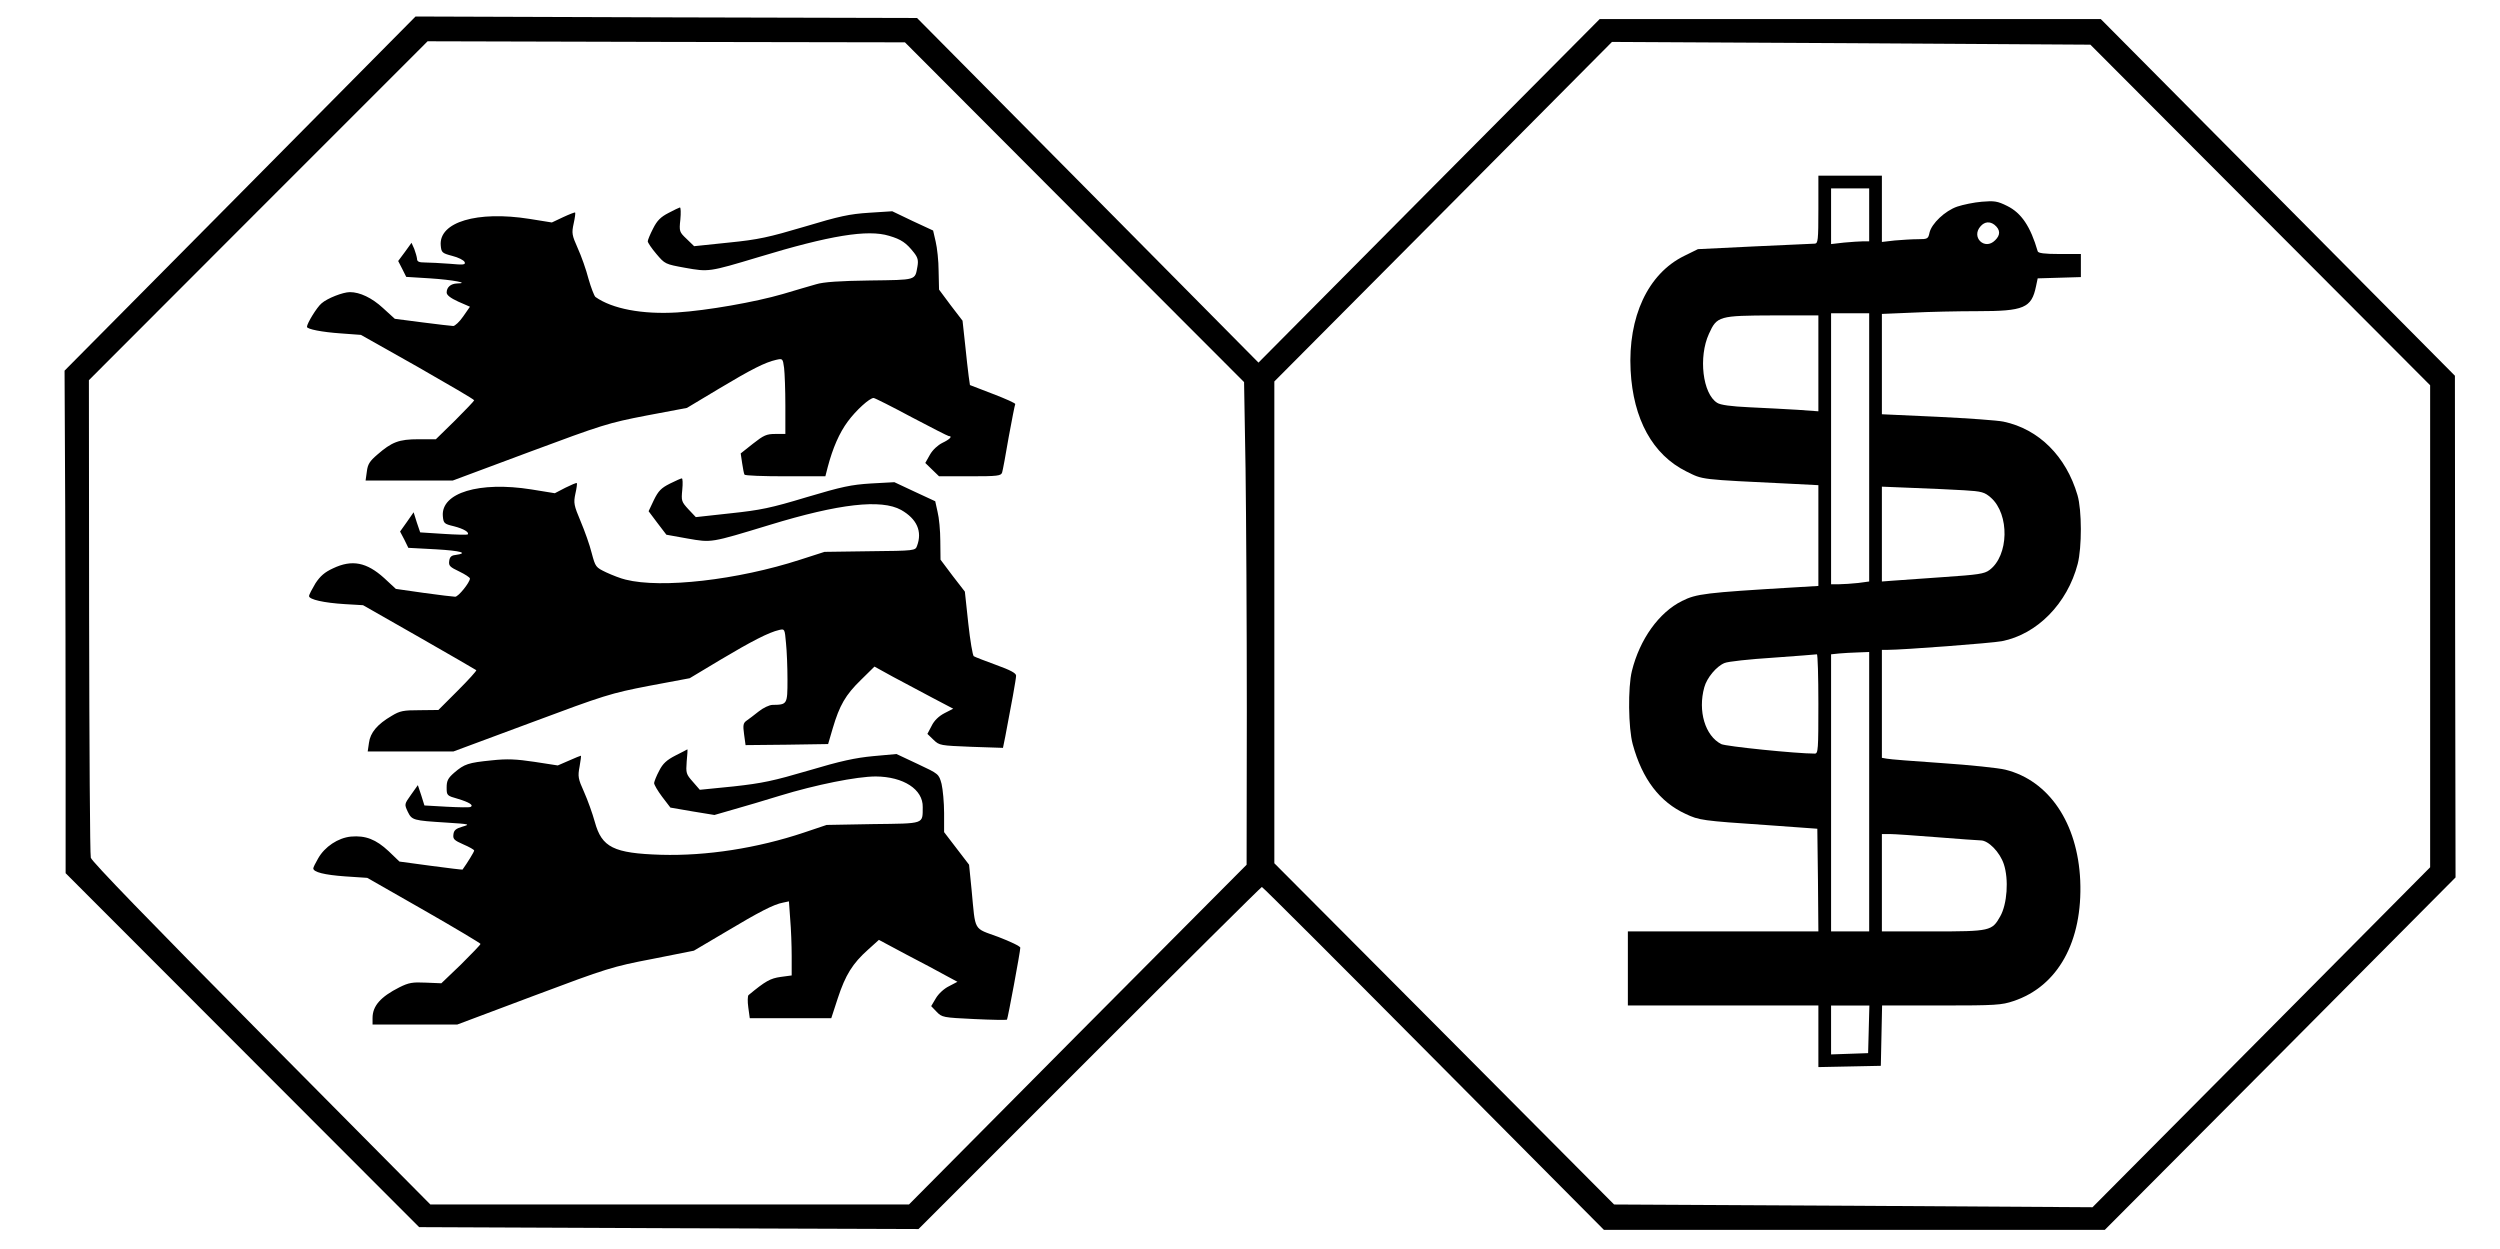 <?xml version="1.0" standalone="no"?>
<!DOCTYPE svg PUBLIC "-//W3C//DTD SVG 20010904//EN"
 "http://www.w3.org/TR/2001/REC-SVG-20010904/DTD/svg10.dtd">
<svg version="1.0" xmlns="http://www.w3.org/2000/svg"
 width="1181pt" height="590pt" viewBox="0 0 1181 590"
 preserveAspectRatio="xMidYMid meet">
<g transform="translate(0,590) scale(0.1,-0.1)"
fill="#000000" stroke="none">
<path d="M1134 4985 l-829 -836 3 -642 c1 -353 2 -887 2 -1187 l0 -545 835
-836 835 -836 1180 -5 1179 -4 808 808 c444 444 811 808 814 808 4 0 369 -365
811 -810 l805 -810 1183 0 1183 0 829 832 828 833 -2 1185 -1 1185 -685 690
c-377 380 -753 759 -837 843 l-151 152 -1184 0 -1183 0 -806 -811 -806 -812
-806 814 -807 814 -1184 3 -1185 4 -829 -837z m3942 -88 l801 -802 7 -409 c3
-225 6 -738 6 -1140 l-1 -731 -798 -802 -797 -803 -1131 0 -1130 0 -799 806
c-527 532 -801 815 -805 832 -4 15 -7 529 -8 1142 l-1 1114 800 801 800 800
1127 -3 1128 -2 801 -803z m5602 -13 l802 -804 0 -1139 0 -1138 -797 -803
-798 -803 -1130 7 -1130 6 -802 806 -803 806 0 1138 0 1138 798 802 797 802
1130 -6 1130 -7 803 -805z"/>
<path d="M3158 4894 c-37 -19 -54 -36 -73 -74 -14 -27 -25 -54 -25 -60 0 -6
18 -33 41 -60 40 -47 41 -48 135 -65 112 -20 113 -20 346 50 339 103 517 132
618 101 58 -17 81 -33 118 -80 18 -23 21 -37 16 -65 -12 -66 -2 -63 -225 -66
-142 -2 -219 -7 -254 -18 -27 -8 -98 -28 -157 -46 -130 -38 -358 -78 -499 -87
-165 -10 -307 17 -386 73 -6 5 -21 44 -33 86 -11 43 -34 108 -51 145 -27 61
-29 70 -19 116 6 27 9 50 7 52 -1 2 -27 -8 -57 -22 l-53 -25 -106 17 c-247 39
-428 -15 -419 -125 3 -34 6 -37 55 -50 28 -7 54 -20 58 -29 5 -13 -5 -14 -71
-8 -42 3 -94 6 -116 6 -29 0 -38 4 -38 18 -1 9 -7 30 -13 46 l-13 29 -31 -43
-32 -43 19 -37 19 -38 113 -7 c107 -7 190 -23 128 -24 -31 -1 -50 -18 -50 -43
0 -12 18 -26 55 -43 l55 -24 -32 -46 c-17 -25 -39 -45 -47 -45 -8 0 -74 8
-145 17 l-131 17 -56 51 c-52 48 -109 75 -156 75 -33 0 -107 -29 -134 -53 -22
-18 -69 -95 -69 -111 0 -11 72 -25 160 -31 l95 -7 268 -151 c147 -84 267 -154
267 -158 0 -3 -41 -46 -90 -95 l-91 -89 -82 0 c-93 0 -126 -13 -195 -73 -35
-30 -45 -45 -49 -79 l-6 -43 206 0 206 0 362 135 c344 128 372 137 553 172
l191 36 150 90 c157 94 219 125 271 137 31 7 32 7 38 -38 3 -25 6 -105 6 -178
l0 -134 -47 0 c-42 0 -55 -6 -106 -46 l-58 -46 7 -47 c4 -25 8 -49 11 -53 2
-5 89 -8 193 -8 l189 0 11 43 c24 91 55 162 95 216 39 53 103 111 122 111 5 0
85 -40 178 -90 93 -49 173 -90 177 -90 20 0 4 -16 -30 -32 -22 -11 -46 -33
-59 -56 l-22 -39 33 -32 32 -31 146 0 c131 0 147 2 152 18 3 9 17 84 31 167
15 82 29 153 31 156 2 4 -45 25 -105 48 l-109 42 -6 42 c-3 23 -11 92 -17 152
l-12 110 -56 73 -55 74 -2 87 c0 48 -7 111 -14 140 l-12 52 -97 45 -96 46
-109 -7 c-93 -6 -140 -16 -306 -66 -169 -50 -217 -61 -358 -75 l-163 -17 -35
34 c-35 33 -36 36 -30 92 3 31 2 57 -2 57 -4 -1 -28 -12 -54 -26z"/>
<path d="M3164 3615 c-40 -20 -54 -34 -75 -77 l-25 -53 42 -56 42 -55 100 -18
c115 -20 107 -21 387 64 330 101 528 123 622 71 74 -42 101 -101 75 -170 -8
-22 -10 -23 -223 -25 l-214 -3 -115 -37 c-296 -96 -655 -137 -825 -94 -22 5
-63 21 -91 34 -50 24 -51 25 -69 92 -9 37 -33 104 -52 149 -32 76 -34 87 -25
130 6 26 9 49 7 51 -2 2 -26 -8 -54 -22 l-50 -26 -111 18 c-246 39 -427 -16
-418 -126 3 -34 6 -37 52 -48 47 -12 75 -29 65 -39 -3 -2 -54 -1 -115 3 l-109
7 -16 47 -15 48 -32 -46 -32 -45 20 -38 19 -39 131 -7 c119 -7 156 -18 90 -27
-18 -2 -26 -10 -28 -29 -3 -22 4 -28 48 -49 27 -13 50 -28 50 -33 0 -18 -55
-87 -70 -86 -8 0 -75 8 -147 18 l-133 19 -55 51 c-83 75 -152 89 -242 46 -39
-18 -60 -36 -83 -71 -16 -27 -30 -53 -30 -60 0 -16 70 -32 170 -38 l85 -5 265
-151 c146 -83 267 -154 270 -156 2 -3 -37 -46 -88 -97 l-91 -91 -88 -1 c-77 0
-94 -3 -133 -27 -67 -39 -101 -79 -107 -127 l-6 -41 203 0 202 0 366 136 c348
130 377 139 558 174 l192 36 145 87 c146 87 229 130 278 141 26 6 26 5 32 -62
4 -37 7 -115 7 -173 0 -117 -1 -118 -71 -119 -14 0 -44 -14 -65 -31 -22 -17
-47 -37 -58 -44 -15 -11 -17 -21 -11 -64 l7 -51 195 2 195 3 22 75 c32 108 60
157 133 228 l64 63 87 -48 c48 -26 132 -70 186 -99 l99 -52 -41 -21 c-27 -14
-49 -35 -61 -60 l-20 -38 29 -28 c28 -27 32 -27 178 -33 l150 -5 11 54 c28
145 51 272 51 287 0 12 -26 26 -95 51 -52 19 -99 37 -105 41 -5 3 -17 73 -26
156 l-16 149 -58 75 -57 76 -1 88 c0 49 -6 111 -13 138 l-11 50 -97 45 -96 45
-110 -6 c-95 -6 -137 -15 -305 -65 -169 -51 -217 -61 -359 -76 l-164 -18 -35
37 c-33 36 -34 40 -29 92 3 30 2 54 -2 54 -4 0 -29 -11 -57 -25z"/>
<path d="M3191 2331 c-41 -21 -60 -38 -77 -72 -13 -24 -23 -50 -24 -58 0 -8
17 -37 38 -65 l39 -51 104 -18 104 -17 90 26 c50 14 148 43 219 65 170 52 364
91 453 91 131 -1 224 -61 222 -145 -1 -81 12 -77 -234 -80 l-220 -4 -107 -36
c-221 -74 -460 -111 -675 -105 -225 7 -280 35 -313 155 -11 40 -34 104 -51
142 -28 62 -30 73 -21 120 5 28 8 51 6 51 -2 0 -27 -10 -56 -23 l-53 -23 -110
17 c-87 13 -129 15 -203 7 -110 -11 -128 -17 -176 -58 -30 -26 -36 -39 -36
-70 0 -38 1 -39 54 -54 53 -16 75 -30 59 -38 -5 -3 -55 -2 -113 1 l-105 6 -15
48 -16 48 -32 -45 c-32 -45 -32 -45 -16 -80 20 -41 25 -42 184 -52 109 -7 113
-8 75 -19 -31 -9 -41 -17 -43 -37 -3 -22 4 -28 47 -47 28 -12 51 -25 51 -29 0
-6 -32 -58 -55 -90 -1 -1 -68 7 -150 18 l-148 20 -51 49 c-60 56 -109 75 -178
69 -61 -6 -124 -48 -155 -103 -13 -22 -23 -43 -23 -47 0 -18 53 -31 150 -38
l105 -7 268 -153 c147 -84 267 -156 267 -159 0 -4 -42 -47 -92 -97 l-93 -89
-73 3 c-63 3 -81 0 -125 -22 -89 -45 -127 -88 -127 -145 l0 -31 200 0 200 0
362 136 c346 130 372 138 560 174 l196 39 149 88 c159 95 228 131 272 139 l28
6 6 -84 c4 -45 7 -124 7 -175 l0 -91 -52 -7 c-49 -7 -71 -19 -152 -86 -4 -4
-5 -30 -1 -58 l7 -51 192 0 193 0 31 95 c36 109 69 163 143 229 l51 46 131
-70 c73 -38 156 -82 186 -99 l54 -29 -40 -21 c-23 -11 -50 -36 -62 -57 l-22
-37 26 -27 c25 -26 30 -27 177 -34 83 -4 152 -5 155 -3 4 5 63 322 63 340 0 7
-47 29 -104 51 -120 44 -107 22 -126 221 l-12 120 -59 77 -59 77 0 90 c0 50
-6 112 -12 138 -13 47 -13 47 -113 94 l-100 47 -110 -10 c-85 -8 -154 -23
-305 -68 -167 -49 -218 -60 -354 -75 l-160 -16 -33 38 c-32 36 -33 41 -29 96
3 31 5 57 3 57 -1 -1 -26 -14 -56 -29z"/>
<path d="M8590 4910 c0 -146 -2 -160 -17 -161 -10 0 -138 -6 -285 -13 l-267
-13 -65 -32 c-171 -84 -266 -288 -253 -541 12 -230 104 -398 263 -477 82 -40
52 -37 507 -59 l117 -6 0 -238 0 -238 -117 -7 c-418 -25 -459 -30 -527 -64
-109 -54 -200 -181 -237 -331 -19 -77 -17 -269 4 -346 45 -165 128 -273 250
-329 64 -30 76 -32 387 -53 l235 -17 3 -242 2 -243 -450 0 -450 0 0 -175 0
-175 450 0 450 0 0 -145 0 -146 148 3 147 3 3 142 3 143 280 0 c256 0 285 2
341 21 210 70 327 282 315 569 -12 272 -148 473 -354 524 -32 8 -166 22 -298
31 -132 9 -250 18 -262 21 l-23 4 0 255 0 255 27 0 c73 0 494 32 540 41 167
33 309 178 358 365 20 78 20 254 -1 325 -54 184 -183 312 -349 347 -27 6 -168
16 -312 23 l-263 12 0 237 0 237 143 6 c78 4 218 7 310 7 218 0 254 15 275
117 l8 38 102 3 102 3 0 54 0 55 -100 0 c-72 0 -102 4 -104 13 -34 117 -77
181 -144 214 -46 23 -61 25 -120 20 -37 -3 -89 -14 -116 -23 -58 -20 -121 -80
-131 -123 -6 -29 -9 -31 -54 -31 -27 0 -76 -3 -110 -6 l-61 -7 0 157 0 156
-150 0 -150 0 0 -160z m240 -25 l0 -125 -29 0 c-15 0 -56 -3 -90 -6 l-61 -7 0
132 0 131 90 0 90 0 0 -125z m592 -47 c28 -23 29 -48 3 -73 -49 -50 -116 15
-68 67 19 21 43 23 65 6z m-592 -1052 l0 -633 -52 -7 c-29 -3 -70 -6 -90 -6
l-38 0 0 640 0 640 90 0 90 0 0 -634z m-240 398 l0 -227 -97 7 c-54 3 -156 9
-228 12 -88 4 -138 11 -153 21 -69 43 -89 217 -39 326 38 84 47 86 305 87
l212 0 0 -226z m688 -600 c85 -5 97 -9 127 -35 89 -79 85 -274 -7 -342 -24
-18 -54 -22 -215 -33 -104 -7 -212 -15 -240 -17 l-53 -4 0 224 0 224 148 -6
c81 -3 189 -8 240 -11z m-448 -1424 l0 -660 -90 0 -90 0 0 654 0 655 38 4 c20
2 61 4 90 5 l52 2 0 -660z m-240 415 c0 -217 -1 -235 -17 -235 -87 0 -421 34
-442 45 -76 39 -111 156 -80 268 12 45 58 100 96 115 16 7 118 18 228 25 110
8 203 15 208 16 4 0 7 -105 7 -234z m560 -630 c102 -8 195 -15 207 -15 36 0
90 -55 109 -112 24 -72 16 -189 -17 -247 -39 -69 -46 -71 -319 -71 l-240 0 0
230 0 230 38 0 c20 0 120 -7 222 -15z m-322 -907 l-3 -113 -87 -3 -88 -3 0
116 0 115 90 0 91 0 -3 -112z"/>
</g>
</svg>
